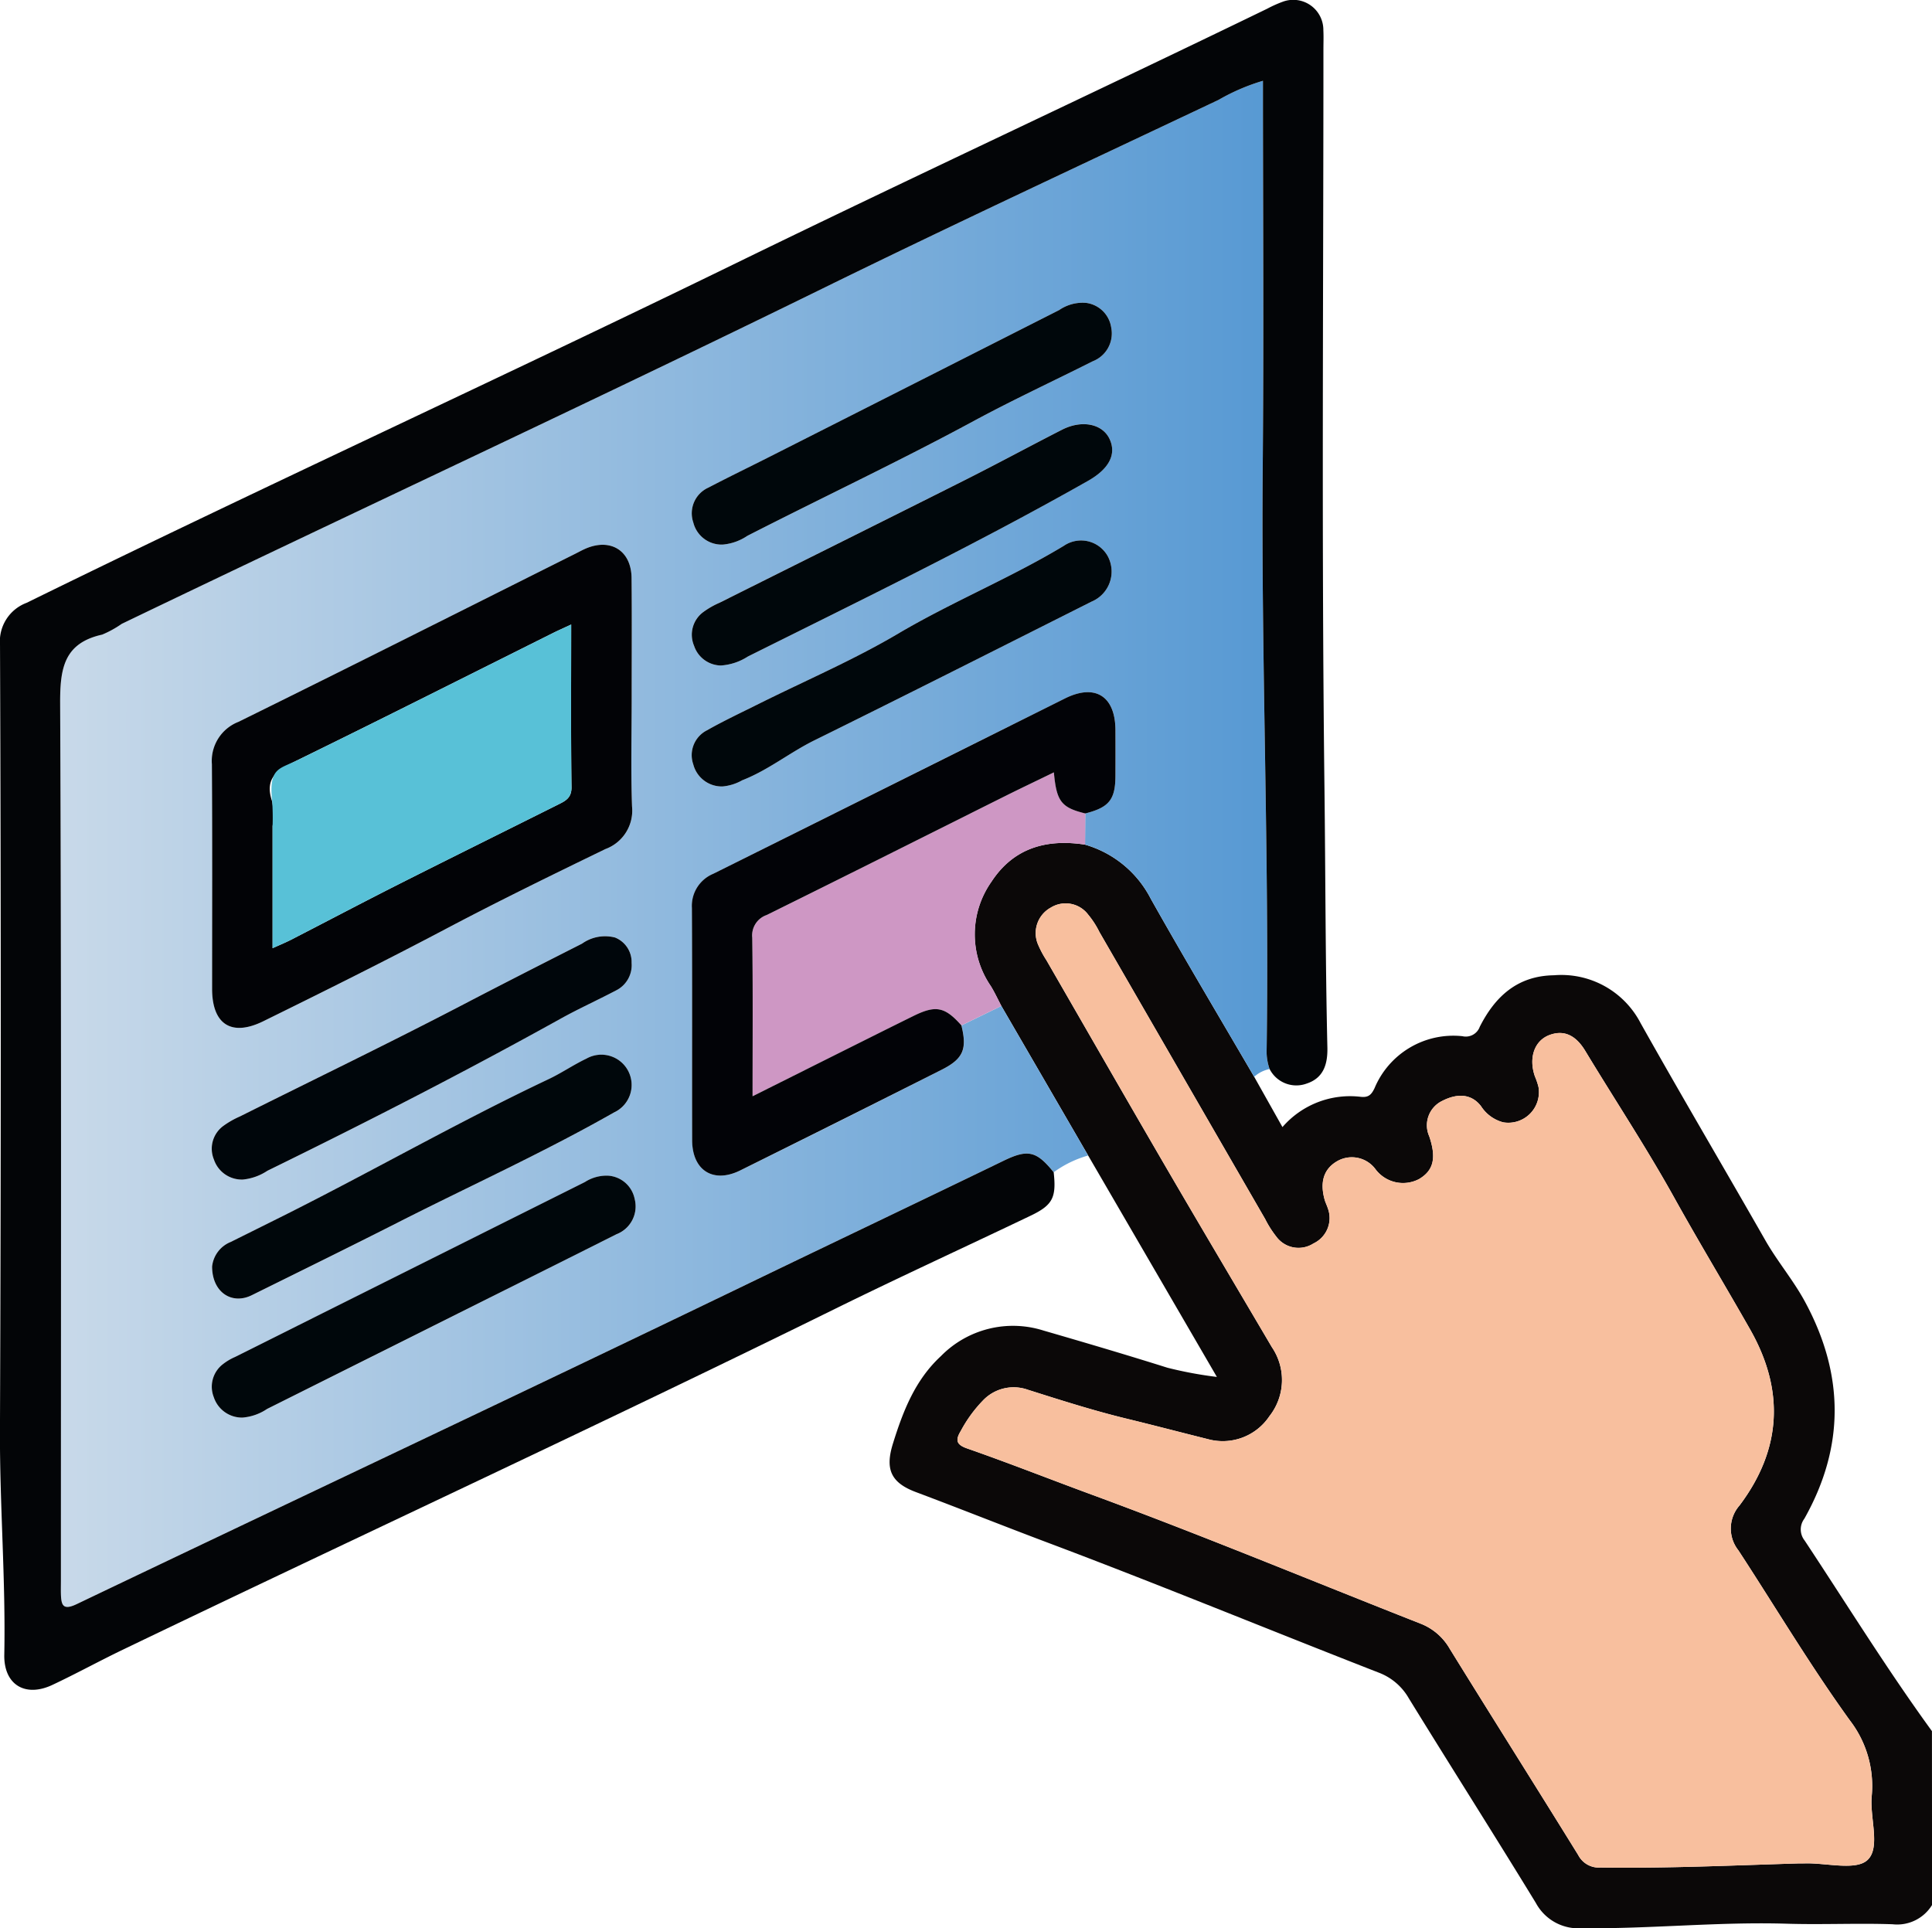<svg xmlns="http://www.w3.org/2000/svg" xmlns:xlink="http://www.w3.org/1999/xlink" width="60.782mm" height="60.671mm" viewBox="0 0 172.295 171.982">
  <defs>
    <linearGradient id="linear-gradient" x1="5.363" y1="75.26" x2="113.224" y2="75.26" gradientUnits="userSpaceOnUse">
      <stop offset="0" stop-color="#c8d9e9"/>
      <stop offset="1" stop-color="#5799d3"/>
    </linearGradient>
  </defs>
  <g id="Layer_2" data-name="Layer 2">
    <g id="Layer_1-2" data-name="Layer 1">
      <g>
        <path d="M172.3,169.9a3.643,3.643,0,0,1-3.518,1.718c-3.14-.107-6.29.048-9.431-.048-6.1-.187-12.18.47-18.28.4a4.3,4.3,0,0,1-4.1-2.246c-3.733-6.111-7.578-12.155-11.332-18.254a5.209,5.209,0,0,0-2.7-2.3c-9.828-3.832-19.583-7.854-29.455-11.568-3.946-1.484-7.862-3.049-11.81-4.53-2.259-.848-2.749-2.069-2.037-4.341.9-2.885,1.971-5.656,4.273-7.783a9,9,0,0,1,9.143-2.282c3.7,1.073,7.388,2.161,11.059,3.317a35.494,35.494,0,0,0,4.409.821L97.042,103.057,89.3,89.717c-.311-.589-.592-1.2-.939-1.764a8.15,8.15,0,0,1,.047-9.308c1.974-3.027,4.919-3.846,8.353-3.315a9.567,9.567,0,0,1,5.872,4.84c3,5.33,6.134,10.58,9.214,15.863l2.522,4.489a7.975,7.975,0,0,1,6.982-2.7c.694.075.949-.189,1.229-.767a7.616,7.616,0,0,1,7.841-4.64,1.323,1.323,0,0,0,1.544-.839c1.361-2.685,3.343-4.546,6.615-4.595a7.959,7.959,0,0,1,7.73,4.27c3.643,6.488,7.429,12.9,11.117,19.359,1.082,1.9,2.5,3.559,3.542,5.487,3.508,6.483,3.564,12.924-.057,19.35a1.592,1.592,0,0,0,.025,1.947c3.761,5.683,7.344,11.484,11.354,17Zm-11.943-3.71c.225,0,.45,0,.674,0,1.9-.036,4.483.66,5.514-.3,1.172-1.095.215-3.7.371-5.64a9.579,9.579,0,0,0-1.935-6.8c-3.54-4.9-6.641-10.113-9.95-15.179a3.121,3.121,0,0,1,.1-4c3.77-5.009,4.031-10.277.947-15.7-2.241-3.943-4.586-7.827-6.789-11.791-2.475-4.451-5.284-8.7-7.913-13.05-.725-1.2-1.736-1.964-3.2-1.413-1.361.513-1.855,2.065-1.293,3.681a6.4,6.4,0,0,1,.322.95,2.73,2.73,0,0,1-3.145,3.152,3.369,3.369,0,0,1-1.982-1.442c-.955-1.235-2.3-1.062-3.454-.471a2.413,2.413,0,0,0-1.163,3.156c.652,1.922.4,3.049-.91,3.819a3.07,3.07,0,0,1-3.867-.858,2.623,2.623,0,0,0-3.471-.716c-1.289.766-1.462,2.032-1.083,3.4.074.268.207.519.29.785a2.5,2.5,0,0,1-1.284,3.13,2.458,2.458,0,0,1-3.322-.623,9.151,9.151,0,0,1-.986-1.556q-7.394-12.8-14.782-25.6a7.807,7.807,0,0,0-1-1.548,2.514,2.514,0,0,0-3.336-.625A2.589,2.589,0,0,0,92.6,84.3a8.871,8.871,0,0,0,.713,1.329c3.581,6.208,7.147,12.425,10.753,18.619,3.1,5.317,6.241,10.606,9.363,15.908a5.208,5.208,0,0,1-.219,6.143,5.005,5.005,0,0,1-5.5,2.051c-2.4-.6-4.8-1.229-7.2-1.813-2.984-.723-5.919-1.662-8.849-2.59a3.776,3.776,0,0,0-4.009.964,12.057,12.057,0,0,0-1.969,2.709c-.484.8-.429,1.217.565,1.563,3.727,1.3,7.4,2.753,11.1,4.115,9.855,3.626,19.559,7.665,29.335,11.509a5.144,5.144,0,0,1,2.6,2.238c3.8,6.147,7.662,12.256,11.461,18.4a2.063,2.063,0,0,0,1.988,1.114C148.612,166.643,154.481,166.37,160.352,166.194Z" fill="#0b0808"/>
        <path d="M89.3,89.717l7.738,13.34a9.685,9.685,0,0,0-3.069,1.491c-1.528-1.887-2.276-2.093-4.469-1.029-7.648,3.71-15.325,7.36-22.979,11.058-19.85,9.591-39.8,18.977-59.689,28.487-1.232.589-1.37.075-1.4-.9-.013-.392,0-.786,0-1.179,0-26.064.051-52.128-.068-78.191-.014-3.1.279-5.428,3.747-6.2a9.29,9.29,0,0,0,1.748-.964C31.673,45.618,52.63,35.9,73.372,25.724c11.7-5.739,23.522-11.239,35.3-16.818a18.316,18.316,0,0,1,3.953-1.7c0,11.583.079,23.042-.019,34.5-.147,17.278.593,34.55.351,51.828a4.781,4.781,0,0,0,.264,1.809,2.947,2.947,0,0,0-1.373.691c-3.08-5.284-6.218-10.534-9.214-15.864a9.567,9.567,0,0,0-5.872-4.84q.011-1.39.02-2.781c2.124-.535,2.684-1.231,2.7-3.376q.011-2.021,0-4.041c-.013-3.038-1.8-4.185-4.5-2.841Q79.29,70.1,63.618,77.931a3.1,3.1,0,0,0-1.909,3.054c.038,6.9,0,13.8.022,20.706.007,2.69,1.875,3.886,4.285,2.7q9.01-4.448,17.976-8.986c1.923-.969,2.276-1.843,1.751-3.952ZM56.332,62.159c0-3.536.027-7.072-.009-10.608-.024-2.46-1.889-3.606-4.144-2.6-.307.136-.6.3-.9.45-10,5-19.983,10.039-30.012,14.981A3.739,3.739,0,0,0,18.9,68.157c.045,6.679.014,13.358.019,20.037,0,3.177,1.733,4.28,4.568,2.886,5.457-2.685,10.9-5.395,16.279-8.235,4.69-2.477,9.458-4.806,14.23-7.121a3.652,3.652,0,0,0,2.373-3.8C56.249,68.673,56.333,65.414,56.332,62.159ZM21.62,126.43a4.575,4.575,0,0,0,2.2-.767q9.894-4.929,19.775-9.886,5.69-2.847,11.38-5.693a2.658,2.658,0,0,0,1.622-3.161,2.583,2.583,0,0,0-2.37-2.064,3.575,3.575,0,0,0-2.066.569q-15.591,7.8-31.185,15.6a4.973,4.973,0,0,0-1.145.687,2.533,2.533,0,0,0-.767,2.9A2.651,2.651,0,0,0,21.62,126.43ZM64.45,48.57a4.639,4.639,0,0,0,2.2-.78c6.715-3.429,13.537-6.646,20.174-10.233,3.488-1.885,7.09-3.561,10.635-5.341A2.658,2.658,0,0,0,99.1,29.209a2.6,2.6,0,0,0-2.254-2.2,3.69,3.69,0,0,0-2.384.64Q81.6,34.178,68.728,40.694c-1.847.935-3.712,1.834-5.545,2.795A2.512,2.512,0,0,0,61.829,46.6,2.6,2.6,0,0,0,64.45,48.57Zm-.168,10.784a5.046,5.046,0,0,0,2.413-.8C76.881,53.475,87.121,48.5,97.028,42.881c1.837-1.042,2.568-2.336,1.927-3.723-.627-1.359-2.458-1.749-4.248-.836-2.885,1.47-5.731,3.017-8.624,4.472-7.3,3.668-14.607,7.3-21.909,10.954a7.484,7.484,0,0,0-1.452.829A2.511,2.511,0,0,0,61.9,57.6,2.564,2.564,0,0,0,64.282,59.354ZM21.655,105.2a4.8,4.8,0,0,0,2.2-.781C32.665,100.1,41.4,95.629,49.984,90.857c1.61-.895,3.294-1.654,4.924-2.512a2.52,2.52,0,0,0,1.418-2.478,2.35,2.35,0,0,0-1.477-2.256,3.545,3.545,0,0,0-2.943.544c-3.534,1.793-7.066,3.591-10.58,5.423-6.59,3.437-13.286,6.67-19.935,9.992a7.922,7.922,0,0,0-1.454.827,2.517,2.517,0,0,0-.862,3.008A2.626,2.626,0,0,0,21.655,105.2Zm-2.74,7.763c0,2.3,1.764,3.433,3.534,2.56,4.36-2.152,8.727-4.291,13.061-6.5,6.417-3.266,12.983-6.241,19.247-9.8a2.7,2.7,0,1,0-2.463-4.8c-1.155.548-2.22,1.286-3.376,1.832-8.034,3.8-15.745,8.219-23.687,12.2q-2.324,1.164-4.655,2.317A2.665,2.665,0,0,0,18.915,112.959ZM64.444,70.141a4.331,4.331,0,0,0,1.748-.551c2.3-.9,4.226-2.472,6.43-3.559C80.884,61.953,89.109,57.8,97.34,53.659a2.905,2.905,0,0,0,1.46-4.035,2.72,2.72,0,0,0-3.924-.947c-4.781,2.885-9.967,4.991-14.782,7.835C76.11,58.866,71.82,60.7,67.668,62.773c-1.551.774-3.123,1.512-4.629,2.365a2.484,2.484,0,0,0-1.214,3.032A2.627,2.627,0,0,0,64.444,70.141Z" fill="url(#linear-gradient)"/>
        <path d="M113.224,95.343a4.781,4.781,0,0,1-.264-1.809c.242-17.278-.5-34.55-.351-51.828.1-11.458.019-22.917.019-34.5a18.316,18.316,0,0,0-3.953,1.7c-11.781,5.579-23.6,11.079-35.3,16.818C52.63,35.9,31.673,45.618,10.858,55.638A9.29,9.29,0,0,1,9.11,56.6c-3.468.768-3.761,3.1-3.747,6.2.119,26.063.068,52.127.068,78.191,0,.393-.01.787,0,1.179.032.971.17,1.485,1.4.9,19.889-9.51,39.839-18.9,59.689-28.487,7.654-3.7,15.331-7.348,22.979-11.058,2.193-1.064,2.941-.858,4.469,1.029.247,2.246-.081,2.924-2.054,3.868-5.791,2.771-11.629,5.446-17.387,8.282-21.078,10.384-42.406,20.246-63.579,30.43-2.108,1.014-4.161,2.143-6.277,3.138-2.438,1.146-4.341-.032-4.289-2.691.132-6.661-.412-13.3-.386-19.967Q.136,92.566,0,57.524a3.675,3.675,0,0,1,2.372-3.76c21.061-10.344,42.4-20.108,63.484-30.4C81.524,15.724,97.331,8.385,113.009.777a10.925,10.925,0,0,1,1.377-.619A2.685,2.685,0,0,1,118.017,2.7c.029.56.006,1.123.006,1.684,0,21.958-.171,43.917.092,65.871.093,7.722.083,15.447.261,23.168.034,1.5-.351,2.723-1.841,3.215A2.671,2.671,0,0,1,113.224,95.343Z" fill="#030507"/>
        <path d="M160.352,166.194c-5.871.176-11.74.449-17.618.364a2.063,2.063,0,0,1-1.988-1.114c-3.8-6.147-7.662-12.256-11.461-18.4a5.144,5.144,0,0,0-2.6-2.238c-9.776-3.844-19.48-7.883-29.335-11.509-3.7-1.362-7.377-2.815-11.1-4.115-.994-.346-1.049-.761-.565-1.563a12.057,12.057,0,0,1,1.969-2.709,3.776,3.776,0,0,1,4.009-.964c2.93.928,5.865,1.867,8.849,2.59,2.408.584,4.8,1.217,7.2,1.813a5.005,5.005,0,0,0,5.5-2.051,5.208,5.208,0,0,0,.219-6.143c-3.122-5.3-6.266-10.591-9.363-15.908C100.461,98.05,96.9,91.833,93.314,85.625A8.871,8.871,0,0,1,92.6,84.3a2.589,2.589,0,0,1,1.105-3.356,2.514,2.514,0,0,1,3.336.625,7.807,7.807,0,0,1,1,1.548q7.395,12.8,14.782,25.6a9.151,9.151,0,0,0,.986,1.556,2.458,2.458,0,0,0,3.322.623,2.5,2.5,0,0,0,1.284-3.13c-.083-.266-.216-.517-.29-.785-.379-1.368-.206-2.634,1.083-3.4a2.623,2.623,0,0,1,3.471.716,3.07,3.07,0,0,0,3.867.858c1.306-.77,1.562-1.9.91-3.819a2.413,2.413,0,0,1,1.163-3.156c1.151-.591,2.5-.764,3.454.471a3.369,3.369,0,0,0,1.982,1.442A2.73,2.73,0,0,0,137.2,96.94a6.4,6.4,0,0,0-.322-.95c-.562-1.616-.068-3.168,1.293-3.681,1.464-.551,2.475.213,3.2,1.413,2.629,4.355,5.438,8.6,7.913,13.05,2.2,3.964,4.548,7.848,6.789,11.791,3.084,5.428,2.823,10.7-.947,15.7a3.121,3.121,0,0,0-.1,4c3.309,5.066,6.41,10.28,9.95,15.179a9.579,9.579,0,0,1,1.935,6.8c-.156,1.939.8,4.545-.371,5.64-1.031.964-3.615.268-5.514.3C160.8,166.2,160.577,166.194,160.352,166.194Z" fill="#f8bf9e"/>
        <path d="M89.3,89.717,85.743,91.45c-1.463-1.651-2.277-1.818-4.234-.86q-1.579.773-3.151,1.562C74.677,93.991,71,95.832,67.12,97.77c0-4.868.036-9.5-.027-14.137a1.922,1.922,0,0,1,1.281-2.024c7.154-3.53,14.28-7.117,21.417-10.68,1.377-.688,2.767-1.349,4.2-2.045.232,2.6.66,3.141,2.8,3.665q-.01,1.39-.02,2.781c-3.434-.531-6.379.288-8.353,3.315a8.15,8.15,0,0,0-.047,9.308C88.712,88.52,88.993,89.128,89.3,89.717Z" fill="#ce97c4"/>
        <path d="M56.333,62.159c0,3.255-.084,6.514.032,9.765a3.652,3.652,0,0,1-2.373,3.8c-4.772,2.315-9.54,4.644-14.23,7.121-5.379,2.84-10.822,5.55-16.279,8.235-2.835,1.394-4.565.291-4.568-2.886,0-6.679.026-13.358-.019-20.037a3.739,3.739,0,0,1,2.371-3.779C31.3,59.436,41.28,54.4,51.279,49.4c.3-.15.593-.314.9-.45,2.255-1,4.12.144,4.144,2.6C56.359,55.087,56.332,58.623,56.333,62.159ZM50.938,55.7c-.714.333-1.171.533-1.615.755-7.6,3.792-15.182,7.622-22.812,11.353-1.642.8-3,1.471-2.237,3.688a7.029,7.029,0,0,1,.035,2.178v10.89c.669-.3,1.177-.509,1.662-.759,3.176-1.634,6.334-3.3,9.523-4.913,4.739-2.394,9.5-4.744,14.249-7.121.639-.32,1.235-.578,1.222-1.559C50.905,65.445,50.938,60.675,50.938,55.7Z" fill="#020306"/>
        <path d="M96.785,72.549c-2.137-.524-2.565-1.064-2.8-3.665-1.43.7-2.82,1.357-4.2,2.045-7.137,3.563-14.263,7.15-21.417,10.68a1.922,1.922,0,0,0-1.281,2.024c.063,4.634.027,9.269.027,14.137,3.876-1.938,7.557-3.779,11.238-5.618q1.573-.786,3.151-1.562c1.957-.958,2.771-.791,4.234.86.525,2.109.172,2.983-1.751,3.952q-8.973,4.522-17.976,8.986c-2.41,1.189-4.278-.007-4.285-2.7-.017-6.9.016-13.8-.022-20.706a3.1,3.1,0,0,1,1.909-3.054Q79.3,70.116,94.977,62.291c2.7-1.344,4.491-.2,4.5,2.841q.009,2.02,0,4.041C99.469,71.318,98.909,72.014,96.785,72.549Z" fill="#020307"/>
        <path d="M21.62,126.43a2.651,2.651,0,0,1-2.557-1.825,2.533,2.533,0,0,1,.767-2.9,4.973,4.973,0,0,1,1.145-.687q15.591-7.8,31.185-15.595a3.575,3.575,0,0,1,2.066-.569,2.583,2.583,0,0,1,2.37,2.064,2.658,2.658,0,0,1-1.622,3.161q-5.686,2.856-11.38,5.693-9.887,4.945-19.775,9.886A4.575,4.575,0,0,1,21.62,126.43Z" fill="#00070b"/>
        <path d="M64.45,48.57A2.6,2.6,0,0,1,61.829,46.6a2.512,2.512,0,0,1,1.354-3.115c1.833-.961,3.7-1.86,5.545-2.795Q81.6,34.176,94.46,27.651a3.69,3.69,0,0,1,2.384-.64,2.6,2.6,0,0,1,2.254,2.2,2.658,2.658,0,0,1-1.641,3.007C93.912,34,90.31,35.672,86.822,37.557c-6.637,3.587-13.459,6.8-20.174,10.233A4.639,4.639,0,0,1,64.45,48.57Z" fill="#00070b"/>
        <path d="M64.282,59.354A2.564,2.564,0,0,1,61.9,57.6a2.511,2.511,0,0,1,.823-3.018,7.484,7.484,0,0,1,1.452-.829c7.3-3.653,14.614-7.286,21.909-10.954,2.893-1.455,5.739-3,8.624-4.472,1.79-.913,3.621-.523,4.248.836.641,1.387-.09,2.681-1.927,3.723C87.121,48.5,76.881,53.475,66.695,58.553A5.046,5.046,0,0,1,64.282,59.354Z" fill="#00070b"/>
        <path d="M21.655,105.2a2.626,2.626,0,0,1-2.58-1.791,2.517,2.517,0,0,1,.862-3.008,7.922,7.922,0,0,1,1.454-.827c6.649-3.322,13.345-6.555,19.935-9.992,3.514-1.832,7.046-3.63,10.58-5.423a3.545,3.545,0,0,1,2.943-.544,2.35,2.35,0,0,1,1.477,2.256,2.52,2.52,0,0,1-1.418,2.478c-1.63.858-3.314,1.617-4.924,2.512C41.4,95.629,32.665,100.1,23.85,104.415A4.8,4.8,0,0,1,21.655,105.2Z" fill="#00060b"/>
        <path d="M18.915,112.959a2.665,2.665,0,0,1,1.661-2.193q2.328-1.158,4.655-2.317c7.942-3.977,15.653-8.4,23.687-12.2,1.156-.546,2.221-1.284,3.376-1.832a2.7,2.7,0,1,1,2.463,4.8c-6.264,3.564-12.83,6.539-19.247,9.8-4.334,2.2-8.7,4.344-13.061,6.5C20.679,116.392,18.917,115.26,18.915,112.959Z" fill="#00070b"/>
        <path d="M64.444,70.141a2.627,2.627,0,0,1-2.619-1.971,2.484,2.484,0,0,1,1.214-3.032c1.506-.853,3.078-1.591,4.629-2.365,4.152-2.072,8.442-3.907,12.426-6.261,4.815-2.844,10-4.95,14.782-7.835a2.72,2.72,0,0,1,3.924.947,2.905,2.905,0,0,1-1.46,4.035c-8.231,4.14-16.456,8.294-24.718,12.372-2.2,1.087-4.126,2.663-6.43,3.559A4.331,4.331,0,0,1,64.444,70.141Z" fill="#00070b"/>
        <path d="M50.938,55.7c0,4.975-.033,9.745.027,14.512.013.981-.583,1.239-1.222,1.559C45,74.148,40.233,76.5,35.494,78.892c-3.189,1.61-6.347,3.279-9.523,4.913-.485.25-.993.455-1.662.759V73.674a21.47,21.47,0,0,0-.035-2.178c-.324-3.031.595-2.885,2.237-3.688,7.63-3.731,15.212-7.561,22.812-11.353C49.767,56.233,50.224,56.033,50.938,55.7Z" fill="#58c1d7"/>
      </g>
    </g>
  </g>
</svg>
